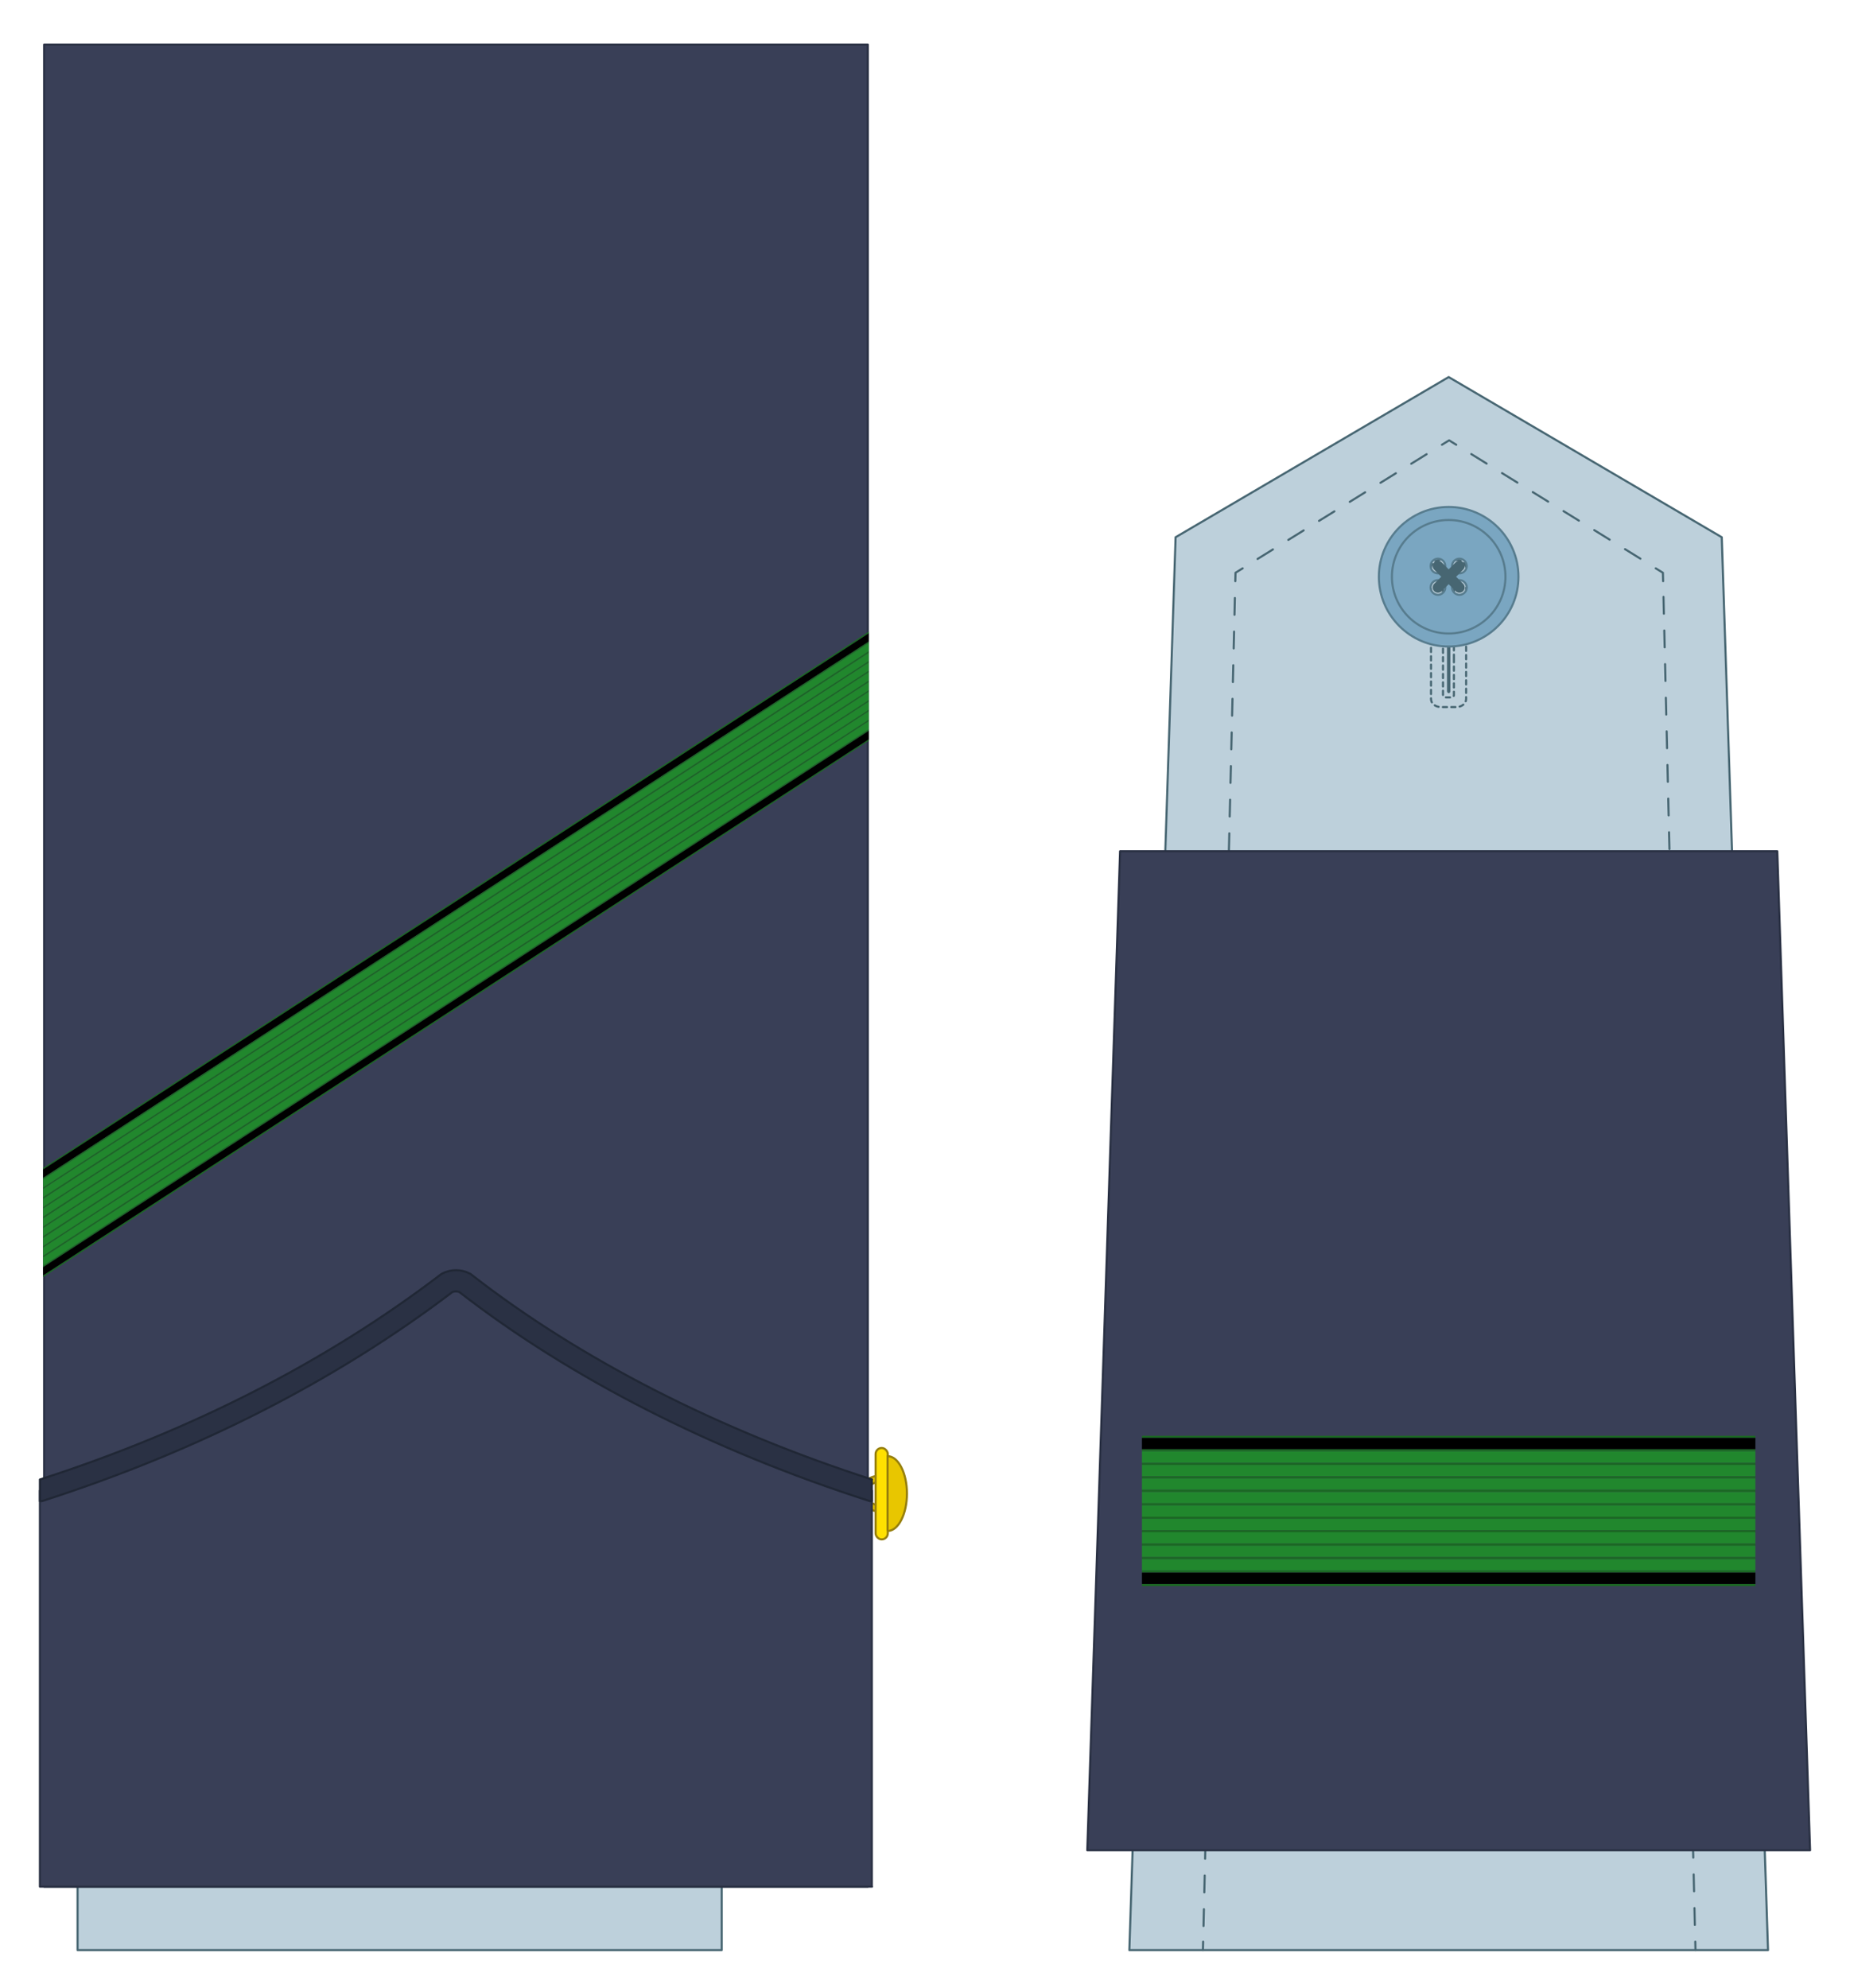 <?xml version="1.0" encoding="UTF-8"?>
<svg id="Capa_1" xmlns="http://www.w3.org/2000/svg" version="1.1" viewBox="0 0 880 945.8">
  <!-- Generator: Adobe Illustrator 29.5.0, SVG Export Plug-In . SVG Version: 2.1.0 Build 137)  -->
  <defs>
    <style>
      .st0 {
        fill: #ffe000;
      }

      .st0, .st1 {
        stroke: #967f0c;
      }

      .st0, .st1, .st2, .st3 {
        stroke-miterlimit: 10;
      }

      .st1 {
        fill: #e8c600;
      }

      .st4 {
        stroke-width: 5px;
      }

      .st4, .st5, .st6, .st7, .st8, .st9, .st10, .st11 {
        stroke-linecap: round;
        stroke-linejoin: round;
      }

      .st4, .st7, .st8, .st9, .st10, .st11 {
        stroke: #476672;
      }

      .st4, .st7, .st9, .st10, .st11, .st3 {
        fill: none;
      }

      .st5 {
        fill: #2a3144;
        stroke: #202735;
      }

      .st6 {
        fill: #393f57;
        stroke: #2a3144;
      }

      .st7 {
        stroke-dasharray: 2;
      }

      .st2 {
        fill: #7aa6c1;
      }

      .st2, .st3 {
        stroke: #577c8e;
      }

      .st12 {
        fill: #21872d;
      }

      .st8 {
        fill: #bdd0db;
      }

      .st13 {
        fill: #476672;
      }

      .st14 {
        fill: #1b6823;
      }

      .st9 {
        stroke-dasharray: 8.6 8.6;
      }

      .st10 {
        stroke-dasharray: 8 8;
      }
    </style>
  </defs>
  <polygon class="st8" points="689.1 179.4 559.2 255.6 537.2 927.8 841 927.8 819 255.6 689.1 179.4"/>
  <g>
    <line class="st11" x1="806.5" y1="927.8" x2="806.4" y2="923.8"/>
    <line class="st10" x1="806.2" y1="915.8" x2="791.2" y2="280.5"/>
    <polyline class="st11" points="791.1 276.5 791 272.5 787.6 270.4"/>
    <line class="st9" x1="780.3" y1="265.8" x2="696.4" y2="213.9"/>
    <polyline class="st11" points="692.7 211.6 689.3 209.5 685.9 211.6"/>
    <line class="st9" x1="678.6" y1="216.1" x2="594.7" y2="268.1"/>
    <polyline class="st11" points="591.1 270.4 587.7 272.5 587.6 276.5"/>
    <line class="st10" x1="587.4" y1="284.5" x2="572.4" y2="919.8"/>
    <line class="st11" x1="572.3" y1="923.8" x2="572.2" y2="927.8"/>
  </g>
  <path class="st7" d="M692.7,266.4h-7.3c-2.6,0-4.7,1.7-4.7,3.8v62.4c0,2.1,2.1,3.8,4.7,3.8h7.3c2.6,0,4.7-1.7,4.7-3.8v-62.4c0-2.1-2.1-3.8-4.7-3.8ZM691.6,313.1v17.6c0,.6-.6,1.1-1.4,1.1h-2.4c-.8,0-1.4-.5-1.4-1.1v-58.5c0-.6.6-1.1,1.4-1.1h2.4c.8,0,1.4.5,1.4,1.1v40.9Z"/>
  <path class="st13" d="M689.9,328.8v-48c0-.5-.4-1-.8-1h0c-.5,0-.8.4-.8,1v48c0,.5.4,1,.8,1h0c.5,0,.8-.4.8-1Z"/>
  <g>
    <path class="st2" d="M689.1,241.2c-18.3,0-33.2,14.9-33.2,33.2s14.9,33.2,33.2,33.2,33.2-14.9,33.2-33.2-14.9-33.2-33.2-33.2ZM684,283c-1.9,0-3.5-1.6-3.5-3.5s1.6-3.5,3.5-3.5,3.5,1.6,3.5,3.5-1.6,3.5-3.5,3.5ZM684,272.8c-1.9,0-3.5-1.6-3.5-3.5s1.6-3.5,3.5-3.5,3.5,1.6,3.5,3.5-1.6,3.5-3.5,3.5ZM694.2,283c-1.9,0-3.5-1.6-3.5-3.5s1.6-3.5,3.5-3.5,3.5,1.6,3.5,3.5-1.6,3.5-3.5,3.5ZM694.2,272.8c-1.9,0-3.5-1.6-3.5-3.5s1.6-3.5,3.5-3.5,3.5,1.6,3.5,3.5-1.6,3.5-3.5,3.5Z"/>
    <circle class="st3" cx="689.1" cy="274.4" r="27"/>
  </g>
  <line class="st4" x1="684" y1="269.3" x2="694.2" y2="279.5"/>
  <line class="st4" x1="684" y1="279.5" x2="694.2" y2="269.3"/>
  <polygon class="st6" points="532.8 405 517.2 880.3 861 880.3 845.4 405 532.8 405"/>
  <g>
    <g>
      <rect class="st14" x="543.2" y="683.1" width="291.8" height="1"/>
      <rect x="543.2" y="684.1" width="291.8" height="5.4"/>
    </g>
    <g>
      <rect class="st14" x="543.2" y="689.5" width="291.8" height="1"/>
      <rect class="st12" x="543.2" y="690.5" width="291.8" height="5.4"/>
    </g>
    <g>
      <rect class="st14" x="543.2" y="696" width="291.8" height="1"/>
      <rect class="st12" x="543.2" y="697" width="291.8" height="5.4"/>
    </g>
    <g>
      <rect class="st14" x="543.2" y="702.4" width="291.8" height="1"/>
      <rect class="st12" x="543.2" y="703.4" width="291.8" height="5.4"/>
    </g>
    <g>
      <rect class="st14" x="543.2" y="708.8" width="291.8" height="1"/>
      <rect class="st12" x="543.2" y="709.8" width="291.8" height="5.4"/>
    </g>
    <g>
      <rect class="st14" x="543.2" y="715.2" width="291.8" height="1"/>
      <rect class="st12" x="543.2" y="716.2" width="291.8" height="5.4"/>
    </g>
    <g>
      <rect class="st14" x="543.2" y="721.6" width="291.8" height="1"/>
      <rect class="st12" x="543.2" y="722.6" width="291.8" height="5.4"/>
    </g>
    <g>
      <rect class="st14" x="543.2" y="728" width="291.8" height="1"/>
      <rect class="st12" x="543.2" y="729" width="291.8" height="5.4"/>
    </g>
    <g>
      <rect class="st14" x="543.2" y="734.4" width="291.8" height="1"/>
      <rect class="st12" x="543.2" y="735.4" width="291.8" height="5.4"/>
    </g>
    <g>
      <rect class="st14" x="543.2" y="740.8" width="291.8" height="1"/>
      <rect class="st12" x="543.2" y="741.8" width="291.8" height="5.4"/>
    </g>
    <g>
      <rect class="st14" x="543.2" y="753.6" width="291.8" height="1"/>
      <rect class="st14" x="543.2" y="747.2" width="291.8" height="1"/>
      <rect x="543.2" y="748.2" width="291.8" height="5.4"/>
    </g>
  </g>
  <rect class="st8" x="36.9" y="51.4" width="306.4" height="876.4"/>
  <rect class="st6" x="21" y="21.2" width="391.8" height="876.4"/>
  <path class="st1" d="M417.8,716c-3,0-5.4-2.4-5.4-5.4s2.4-5.4,5.4-5.4v-3c-4.6,0-8.4,3.8-8.4,8.4s3.8,8.4,8.4,8.4v-3Z"/>
  <path class="st6" d="M414.8,897.6H19v-188.4c68.6-20.5,132.7-55,193.6-98.8,2.7-1.4,5.8-1.4,8.5,0,59.1,43.5,123.5,76.6,193.6,98.8v188.4Z"/>
  <rect class="st0" x="416.5" y="688.9" width="5.8" height="43.5" rx="2.9" ry="2.9"/>
  <path class="st1" d="M422.2,728.4c5.1,0,9.2-8,9.2-17.8s-4.1-17.8-9.2-17.8v35.6Z"/>
  <path class="st5" d="M414.8,703.9c-73.2-23.6-139-57.3-190.6-97.5-.2-.2-.5-.4-.8-.5-4.1-2.1-8.9-2.1-13,0-.3.1-.5.3-.8.5-54.3,41.4-118.4,74.2-190.6,97.5v10.3c.5,0,1,0,1.5-.2,73.7-23.7,139.2-57.1,194.7-99.3,1-.4,2.2-.4,3.3,0,52.8,41,120.1,75.3,194.7,99.3.5.2,1,.2,1.5.2v-10.2Z"/>
  <g>
    <g>
      <polygon class="st14" points="413.3 301.3 20.5 556.4 20.5 555.7 413.3 300.5 413.3 301.3"/>
      <polygon points="413.3 305.2 20.5 560.4 20.5 556.4 413.3 301.3 413.3 305.2"/>
    </g>
    <g>
      <polygon class="st14" points="413.3 305.9 20.5 561.1 20.5 560.4 413.3 305.2 413.3 305.9"/>
      <polygon class="st12" points="413.3 309.8 20.5 565 20.5 561.1 413.3 305.9 413.3 309.8"/>
    </g>
    <g>
      <polygon class="st14" points="413.3 310.6 20.5 565.7 20.5 565 413.3 309.8 413.3 310.6"/>
      <polygon class="st12" points="413.3 314.5 20.5 569.6 20.5 565.7 413.3 310.6 413.3 314.5"/>
    </g>
    <g>
      <polygon class="st14" points="413.3 315.2 20.5 570.4 20.5 569.6 413.3 314.5 413.3 315.2"/>
      <polygon class="st12" points="413.3 319.1 20.5 574.3 20.5 570.4 413.3 315.2 413.3 319.1"/>
    </g>
    <g>
      <polygon class="st14" points="413.3 319.8 20.5 575 20.5 574.3 413.3 319.1 413.3 319.8"/>
      <polygon class="st12" points="413.3 323.8 20.5 578.9 20.5 575 413.3 319.8 413.3 323.8"/>
    </g>
    <g>
      <polygon class="st14" points="413.3 324.5 20.5 579.7 20.5 578.9 413.3 323.8 413.3 324.5"/>
      <polygon class="st12" points="413.3 328.4 20.5 583.6 20.5 579.7 413.3 324.5 413.3 328.4"/>
    </g>
    <g>
      <polygon class="st14" points="413.3 329.1 20.5 584.3 20.5 583.6 413.3 328.4 413.3 329.1"/>
      <polygon class="st12" points="413.3 333.1 20.5 588.2 20.5 584.3 413.3 329.1 413.3 333.1"/>
    </g>
    <g>
      <polygon class="st14" points="413.3 333.8 20.5 589 20.5 588.2 413.3 333.1 413.3 333.8"/>
      <polygon class="st12" points="413.3 337.7 20.5 592.9 20.5 589 413.3 333.8 413.3 337.7"/>
    </g>
    <g>
      <polygon class="st14" points="413.3 338.4 20.5 593.6 20.5 592.9 413.3 337.7 413.3 338.4"/>
      <polygon class="st12" points="413.3 342.4 20.5 597.5 20.5 593.6 413.3 338.4 413.3 342.4"/>
    </g>
    <g>
      <polygon class="st14" points="413.3 343.1 20.5 598.3 20.5 597.5 413.3 342.4 413.3 343.1"/>
      <polygon class="st12" points="413.3 347 20.5 602.2 20.5 598.3 413.3 343.1 413.3 347"/>
    </g>
    <g>
      <polygon class="st14" points="413.3 352.4 20.5 607.6 20.5 606.8 413.3 351.7 413.3 352.4"/>
      <polygon class="st14" points="413.3 347.7 20.5 602.9 20.5 602.2 413.3 347 413.3 347.7"/>
      <polygon points="413.3 351.7 20.5 606.8 20.5 602.9 413.3 347.7 413.3 351.7"/>
    </g>
  </g>
</svg>